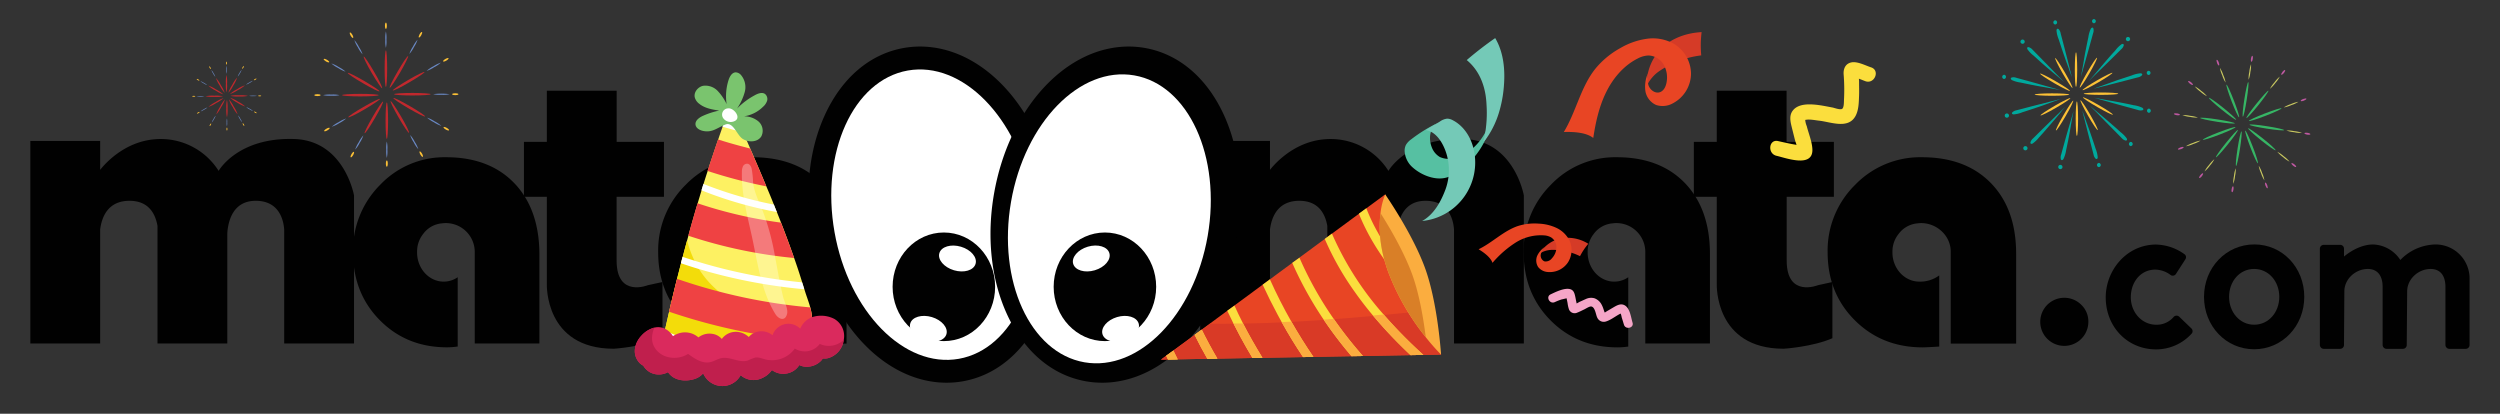 <svg xmlns="http://www.w3.org/2000/svg" viewBox="0 0 966.77 160"><rect x="0" y="0" width="966.77" height="160" fill="#333333" stroke="none"/><defs><style>.cls-1{fill:#010101;}.cls-2,.cls-6{fill:#fff;}.cls-3{fill:#fdf162;}.cls-4{fill:#f3dc0a;}.cls-5{fill:#ef4243;}.cls-6{opacity:0.3;}.cls-7{fill:#7ac46e;}.cls-8{fill:#da2a5d;}.cls-9{fill:#c01f4d;}.cls-10{fill:#fbde3d;}.cls-11{fill:#e84524;}.cls-12{fill:#d93a26;}.cls-13{fill:#fbad3f;}.cls-14{fill:#d97f27;}.cls-15{fill:#56c0a2;}.cls-16{fill:#74c9b7;}.cls-17{fill:#d53b27;}.cls-18{fill:#f5a5c7;}.cls-19{fill:#00a99d;}.cls-20{fill:#fcc136;}.cls-21{fill:#c1282d;}.cls-22{fill:#6a89c5;}.cls-23{fill:#36b665;}.cls-24{fill:#cac960;}.cls-25{fill:#be58a1;}</style></defs><title>WEB LOGO TAHUN BARU 20232024</title><g id="Layer_1" data-name="Layer 1"><path class="cls-1" d="M804.84,117.86a8.86,8.86,0,0,1,2.74,6.56,9.3,9.3,0,1,1-2.74-6.56Z"/><path class="cls-1" d="M841.45,105.94a1.46,1.46,0,0,1-2.17.32,10.11,10.11,0,0,0-5.79-2c-5.71,0-9.49,4.83-9.49,10.7s4.34,10.7,10,10.62a8.58,8.58,0,0,0,6.6-3.06,1.53,1.53,0,0,1,2.17,0l4.67,4.5a1.44,1.44,0,0,1,0,2.09,18.55,18.55,0,0,1-13.52,6c-11.1.08-19.62-8.61-19.62-20.11,0-10.46,8-20.27,19.22-20.43a19.41,19.41,0,0,1,11.18,3.7,1.41,1.41,0,0,1,.4,2Z"/><path class="cls-1" d="M871.77,94.52c10.86,0,19.31,8.93,19.31,20.27s-8.53,20.27-19.39,20.27-19.38-8.93-19.38-20.27S860.92,94.52,871.77,94.52Zm-.08,31.05c5.63,0,9.73-4.83,9.73-10.78S877.32,104,871.69,104,862,108.84,862,114.79,866.14,125.57,871.69,125.57Z"/><path class="cls-1" d="M906.44,133.37a1.49,1.49,0,0,1-1.53,1.53h-6.28a1.53,1.53,0,0,1-1.52-1.53V96.21a1.52,1.52,0,0,1,1.52-1.53h6.28a1.48,1.48,0,0,1,1.53,1.53v3c3.21-2.66,7.32-4.67,11.26-4.67a13.11,13.11,0,0,1,10.53,6,19.37,19.37,0,0,1,13.35-6A13.13,13.13,0,0,1,955,107.87v25.5a1.49,1.49,0,0,1-1.53,1.53h-6.28a1.53,1.53,0,0,1-1.52-1.53V110.93c0-4.34-2-6.92-5.72-6.92-4.74,0-9.08,3.86-9.08,8.69l-.16,20.67a1.49,1.49,0,0,1-1.53,1.53h-6.28a1.53,1.53,0,0,1-1.52-1.53V110.93c0-4.34-2-6.92-5.71-6.92-4.75,0-9.09,3.86-9.09,8.69Z"/><path class="cls-1" d="M198.85,70.8q-9.66-10-26.39-10A34.34,34.34,0,0,0,147,71.48a35.83,35.83,0,0,0-10.48,26.06q0,15.81,10.37,26.29t25.94,10.48A29.56,29.56,0,0,0,177,134V107.21a9.59,9.59,0,0,1-5.41,1.7c-5.69,0-10.3-5.06-10.3-11.29,0-.07,0-.13,0-.2s0-.13,0-.2a10.87,10.87,0,0,1,2.24-6.61l.22-.3.09-.11a10,10,0,0,1,7-3.82,11.18,11.18,0,0,1,12.75,10.84v35.6h25V98.18Q208.5,80.82,198.85,70.8Z"/><path class="cls-1" d="M317.65,70.8q-9.76-10-26.71-10a35,35,0,0,0-25.81,10.7,35.63,35.63,0,0,0-10.61,26.06q0,15.81,10.5,26.29t26.27,10.48c1.29,0,6.39-.31,6.39-.31V106.5a12.38,12.38,0,0,1-7.67,2.41c-5.76,0-10.43-5.06-10.43-11.29,0-.07,0-.13,0-.2s0-.13,0-.2a10.77,10.77,0,0,1,2.27-6.61l.22-.3.09-.11a10.15,10.15,0,0,1,7-3.82,11.66,11.66,0,0,1,1.46-.11c6.12,0,11.45,4.91,11.45,11v35.6h25.3V98.18Q327.42,80.82,317.65,70.8Z"/><path class="cls-1" d="M256.76,76.11V54.87H238.47V35.1h-27V54.87h-8.86V76.11h8.86v33.81s-.92,24.94,25.87,24.94c0,0,11-.67,18.84-4.06V109.06l-5.66,1.23s-12.07,4.93-12.07-9.48V76.11Z"/><path class="cls-1" d="M113.86,53.76c-22-.74-29.31,12.32-29.31,12.32A26.44,26.44,0,0,0,62.13,53.76c-12.69,0-20.85,8.73-23.4,11.91V54.5h-27v78.33h27V88.72c.65-5,3.14-11.07,11.33-11.07,7.45,0,10,5,10.84,9.67v45.51h27V90.13c.34-4.71,2.21-12.48,11-12.48s10.71,7,11,11.12v44.06h27V75.56S133.18,54.41,113.86,53.76Z"/><path class="cls-1" d="M651.57,70.8q-9.66-10-26.39-10a34.34,34.34,0,0,0-25.49,10.7,35.83,35.83,0,0,0-10.48,26.06q0,15.81,10.37,26.29t25.94,10.48a29.42,29.42,0,0,0,4.14-.31V107.21a9.53,9.53,0,0,1-5.4,1.7c-5.69,0-10.3-5.06-10.3-11.29,0-.07,0-.13,0-.2s0-.13,0-.2a10.87,10.87,0,0,1,2.24-6.61l.22-.3.09-.11a10,10,0,0,1,7-3.82,11.17,11.17,0,0,1,12.74,10.84v35.6h25V98.18Q661.22,80.82,651.57,70.8Z"/><path class="cls-1" d="M769.89,70.8q-9.76-10-26.71-10a35,35,0,0,0-25.81,10.7,35.63,35.63,0,0,0-10.61,26.06q0,15.81,10.51,26.29t26.26,10.48c1.3,0,6.39-.31,6.39-.31V106.5a12.38,12.38,0,0,1-7.67,2.41c-5.76,0-10.43-5.06-10.43-11.29,0-.07,0-.13,0-.2s0-.13,0-.2a10.83,10.83,0,0,1,2.27-6.61l.23-.3.09-.11a10.13,10.13,0,0,1,7.05-3.82,11.5,11.5,0,0,1,1.45-.11c6.12,0,11.45,4.91,11.45,11v35.6h25.3V98.18Q779.66,80.82,769.89,70.8Z"/><path class="cls-1" d="M709.18,76.11V54.87H690.89V35.1h-27V54.87h-8.87V76.11h8.87v33.81s-.92,24.94,25.87,24.94c0,0,11-.67,18.84-4.06V109.06L703,110.29s-12.07,4.93-12.07-9.48V76.11Z"/><path class="cls-1" d="M566.24,53.76c-22-.74-29.32,12.32-29.32,12.32a26.42,26.42,0,0,0-22.41-12.32c-12.69,0-20.85,8.73-23.4,11.91V54.5h-27v78.33h27V88.72c.65-5,3.14-11.07,11.33-11.07,7.44,0,10,5,10.84,9.67v45.51h27V90.13c.33-4.71,2.21-12.48,11-12.48s10.71,7,11,11.12v44.06h27V75.56S585.56,54.41,566.24,53.76Z"/><path class="cls-1" d="M366.08,148c-24.34,0-46.24-23.84-52.06-56.68-2.95-16.63-1.23-33.18,4.85-46.6,6.59-14.54,17.47-23.84,30.63-26.17a36.71,36.71,0,0,1,6.27-.55c24.35,0,46.24,23.84,52.07,56.68,3,16.63,1.22,33.18-4.86,46.6-6.59,14.54-17.47,23.84-30.63,26.17a36.53,36.53,0,0,1-6.27.55Z"/><ellipse class="cls-2" cx="360.93" cy="83" rx="38.8" ry="56.61" transform="translate(-8.95 64.27) rotate(-10.05)"/><ellipse class="cls-1" cx="365" cy="110.91" rx="19.82" ry="21"/><path class="cls-2" d="M352,125.1c-.75,2.51,1.78,5.48,5.64,6.63s7.61,0,8.35-2.49-1.78-5.48-5.64-6.63S352.69,122.58,352,125.1Z"/><ellipse class="cls-2" cx="370.26" cy="99.96" rx="4.75" ry="7.3" transform="translate(169.2 426.55) rotate(-73.49)"/><path class="cls-1" d="M426.2,148c24.34,0,46.24-23.84,52.06-56.68,2.95-16.63,1.22-33.18-4.85-46.6-6.59-14.54-17.47-23.84-30.63-26.17A36.74,36.74,0,0,0,436.5,18c-24.34,0-46.24,23.84-52.06,56.68-2.95,16.63-1.22,33.18,4.86,46.6,6.58,14.54,17.46,23.84,30.63,26.17a36.53,36.53,0,0,0,6.27.55Z"/><ellipse class="cls-2" cx="431.35" cy="83" rx="56.61" ry="38.8" transform="matrix(0.17, -0.98, 0.98, 0.17, 274.33, 493.24)"/><ellipse class="cls-1" cx="427.28" cy="110.91" rx="19.82" ry="21"/><path class="cls-2" d="M440.33,125.1c.75,2.51-1.78,5.48-5.65,6.63s-7.6,0-8.34-2.49,1.78-5.48,5.64-6.63S439.58,122.58,440.33,125.1Z"/><path class="cls-2" d="M429,97.89c.75,2.51-1.78,5.48-5.65,6.63s-7.6,0-8.34-2.49,1.78-5.48,5.64-6.63S428.27,95.37,429,97.89Z"/></g><g id="Layer_8" data-name="Layer 8"><path class="cls-3" d="M308.56,131.47c-4.45,2.37-10.61,3.18-14.47,3.74a142.33,142.33,0,0,1-15.15,1.37q-3.53.13-7.05.09c-2.52,0-5.05-.14-7.57-.32-3.05-.21-7.18-.81-7.65-4.52a6.85,6.85,0,0,1,0-1.36,15.82,15.82,0,0,1,.42-2.63,1.83,1.83,0,0,0,.06-.25c.53-2.35,1.07-4.71,1.61-7.06q1.48-6.37,3.07-12.71.75-3,1.53-6c.21-.83.43-1.65.65-2.47.55-2.14,1.13-4.29,1.71-6.42l.48-1.75q1.72-6.29,3.59-12.54c.49-1.67,1-3.33,1.5-5,.25-.82.51-1.64.76-2.47q.78-2.52,1.59-5,2-6.1,4.07-12.17.84-2.49,1.74-5c.21-.64.44-1.29.68-1.92a4.37,4.37,0,0,1,.19-.48c1.31-2.94,3.91-2.66,5.27.44.16.39.34.78.5,1.17.44,1,.88,2,1.31,3q1.38,3.13,2.73,6.27c2.12,4.85,4.2,9.71,6.24,14.62,1,2.35,2,4.73,2.93,7.11.39,1,.77,1.89,1.15,2.85.54,1.35,1.08,2.71,1.6,4.07q2.65,6.8,5.07,13.68c.28.79.56,1.59.83,2.39.81,2.33,1.55,4.68,2.27,7,.29.89.56,1.78.84,2.66.09.31.19.62.29.93.56,1.79,1.25,3.58,1.79,5.4.07.23.13.46.2.69a19.9,19.9,0,0,1,.74,4.35,8.44,8.44,0,0,1-.14,2C313.34,128,311.26,130,308.56,131.47Z"/><path class="cls-4" d="M308.56,131.47c-4.45,2.37-10.61,3.18-14.47,3.74a142.33,142.33,0,0,1-15.15,1.37q-3.53.13-7.05.09c-2.52,0-5.05-.14-7.57-.32-3.05-.21-7.18-.81-7.65-4.52a6.85,6.85,0,0,1,0-1.36,15.82,15.82,0,0,1,.42-2.63,1.83,1.83,0,0,0,.06-.25c.53-2.35,1.07-4.71,1.61-7.06q1.48-6.37,3.07-12.71.75-3,1.53-6c.21-.83.43-1.65.65-2.47.55-2.14,1.13-4.29,1.71-6.42A39.18,39.18,0,0,0,271,105.1c6.22,9.24,16.65,15,27.44,17.7a89,89,0,0,0,15.42,2.39C313.34,128,311.26,130,308.56,131.47Z"/><path class="cls-5" d="M296.33,72.06a189.36,189.36,0,0,1-22.16-5.77l-.57-.19q2-6.1,4.07-12.17l1.95.61c3.47,1.07,6.95,2,10.47,2.9C292.21,62.29,294.29,67.15,296.33,72.06Z"/><path class="cls-5" d="M307.08,99.77a185.53,185.53,0,0,1-40.92-8.62q1.72-6.29,3.59-12.54A172.61,172.61,0,0,0,302,86.09Q304.66,92.89,307.08,99.77Z"/><path class="cls-5" d="M308.56,131.47a228.55,228.55,0,0,1-49.84-10.94q1.48-6.37,3.07-12.71a215,215,0,0,0,51.51,11.05,19.9,19.9,0,0,1,.74,4.35C314.2,127.16,311.84,129.73,308.56,131.47Z"/><path class="cls-2" d="M311,111.85a208.61,208.61,0,0,1-37.1-6.77q-5.35-1.48-10.6-3.29c.21-.83.43-1.65.65-2.47a208.5,208.5,0,0,0,34.34,8.37c3.94.62,7.9,1.11,11.87,1.5C310.47,110.08,310.74,111,311,111.85Z"/><path class="cls-2" d="M300.41,82a152.74,152.74,0,0,1-29.16-8.41c.25-.82.51-1.64.76-2.47a154.55,154.55,0,0,0,27.25,8C299.65,80.12,300,81.06,300.41,82Z"/><path class="cls-2" d="M287.36,51.17c-2.67-.66-5.32-1.38-7.95-2.19.21-.64.44-1.29.68-1.92a4.37,4.37,0,0,1,.19-.48c1.91.57,3.84,1.11,5.77,1.61C286.49,49.18,286.93,50.18,287.36,51.17Z"/><path class="cls-2" d="M278.94,136.58q-3.53.13-7.05.09c-5.12-2-10.21-4.06-15.26-6.2a15.82,15.82,0,0,1,.42-2.63C264.29,130.91,271.57,133.85,278.94,136.58Z"/><path class="cls-6" d="M294.92,81.47c-1.44-3.58-3.28-7.09-3.7-10.93a34.44,34.44,0,0,0-.57-5.39c-.23-.8-.69-1.66-1.5-1.83a1.81,1.81,0,0,0-1.84,1,4.92,4.92,0,0,0-.41,2.19c-.21,8.52,2.1,16.86,3.92,25.18,2.17,10,3.56,20.89,9,29.72,1.23,2,3.8,3.08,4.56-.08.44-1.82-1.07-4.65-1.51-6.41-1.3-5.25-2.18-10.6-3.2-15.92A94.15,94.15,0,0,0,294.92,81.47Z"/><path class="cls-7" d="M271.67,50.58c-1.22-.3-2.5-1.06-2.7-2.3-.26-1.63,1.43-2.86,2.94-3.52a30.09,30.09,0,0,1,6.23-2c-2.75-.39-5.63-.9-7.78-2.66a4.56,4.56,0,0,1-1.68-2.42c-.48-2,1.22-4.09,3.24-4.5a6.57,6.57,0,0,1,5.63,2A19.4,19.4,0,0,1,281,40.28a20.47,20.47,0,0,1,.76-9.39c.45-1.36,1.33-2.89,2.76-2.91a2.85,2.85,0,0,1,2,1A7.26,7.26,0,0,1,288,35.59,21.19,21.19,0,0,1,285,42a28.33,28.33,0,0,1,7.1-5.29c1.17-.62,2.67-1.13,3.75-.36a2.53,2.53,0,0,1,.8,2.63A5.39,5.39,0,0,1,295,41.36,13.14,13.14,0,0,1,287.6,45a8.48,8.48,0,0,1,5.75,2,4.79,4.79,0,0,1,1.09,5.68c-1.39,2.36-5,2.5-7.27,1s-3.62-6.65-6.61-5.54C277.39,49.37,275.42,51.49,271.67,50.58Z"/><path class="cls-2" d="M279.8,45.86a3.54,3.54,0,0,0,4.43.89,1.91,1.91,0,0,0,.84-.87,2,2,0,0,0-.08-1.49c-.46-1.24-2.07-2.7-3.51-2.48A2.41,2.41,0,0,0,279.8,45.86Z"/><path class="cls-8" d="M320.18,138.51a5.54,5.54,0,0,1-2,.11,6.52,6.52,0,0,1-.58.8,7.76,7.76,0,0,1-6.82,2.31,7,7,0,0,1-1.69-.56,7,7,0,0,1-3.26,2.78,7.38,7.38,0,0,1-7.33-.86,8.75,8.75,0,0,1-3.56,3,7.57,7.57,0,0,1-8-.58c-.18-.15-.33-.31-.49-.46a8.06,8.06,0,0,1-14.52-.69,7.24,7.24,0,0,1-3.16,2.14c-2.93,1-6.75.91-9.19-1.18a7.59,7.59,0,0,1-1.26-1.41,7.29,7.29,0,0,1-6.74.17,7.05,7.05,0,0,1-2.81-2.66,5.87,5.87,0,0,1-2.27-2.12c-2-3.11-.84-7,1.56-9.5a10.29,10.29,0,0,1,5-3.11,6.08,6.08,0,0,1,4.12.45,7.72,7.72,0,0,1,3.06,2.86,9,9,0,0,1,2.34-1.12,7.88,7.88,0,0,1,7.39,1.5l.11.1.08-.06a6.94,6.94,0,0,1,5.22-1.33,6,6,0,0,1,3.77,2l.2-.3a6.7,6.7,0,0,1,5.42-2.47,7.31,7.31,0,0,1,4.78,2,6.19,6.19,0,0,1,3-1.93,6.69,6.69,0,0,1,6.15,1.22l.05,0a6.59,6.59,0,0,1,4.95-4.3,6.41,6.41,0,0,1,5.74,1.8,8.23,8.23,0,0,1,4.38-4.38,11.12,11.12,0,0,1,8.79.58,7.63,7.63,0,0,1,3.7,8A8.43,8.43,0,0,1,320.18,138.51Z"/><path class="cls-9" d="M320.18,138.51a5.54,5.54,0,0,1-2,.11,6.52,6.52,0,0,1-.58.8,7.76,7.76,0,0,1-6.82,2.31,7,7,0,0,1-1.69-.56,7,7,0,0,1-3.26,2.78,7.38,7.38,0,0,1-7.33-.86,8.75,8.75,0,0,1-3.56,3,7.57,7.57,0,0,1-8-.58c-.18-.15-.33-.31-.49-.46a8.06,8.06,0,0,1-14.52-.69,7.24,7.24,0,0,1-3.16,2.14c-2.93,1-6.75.91-9.19-1.18a7.59,7.59,0,0,1-1.26-1.41,7.29,7.29,0,0,1-6.74.17,7.05,7.05,0,0,1-2.81-2.66,5.87,5.87,0,0,1-2.27-2.12c-2-3.11-.84-7,1.56-9.5a10.29,10.29,0,0,1,5-3.11c-1.24,2.92-1.44,6.12.88,8.79,2.93,3.36,8.44,3.79,12.15,1.36,2.52,1.88,5.49,3.87,8.57,3.21,1.5-.33,2.82-1.27,4.34-1.56,3.39-.67,6.93,2,10.22.91a21,21,0,0,1,2.8-1.12c1.32-.23,2.63.37,3.95.71a10.87,10.87,0,0,0,11.4-4.2,7.27,7.27,0,0,0,9.65-1.8,8.25,8.25,0,0,0,9.25-1.59A8.43,8.43,0,0,1,320.18,138.51Z"/><path class="cls-10" d="M687,60.25c3.57.83,13.8,4.66,13.87-2.15,0-3-1.47-6.44-2.18-9.31a7.91,7.91,0,0,1-.6-2.45v0a.67.67,0,0,0,.24,0c1.45-.3,3.56.15,5,.31,4.59.48,11.43,3.47,14.25-1.86,1.24-2.35,1.24-5.32,1.34-7.92.06-1.63,0-3.26,0-4.89,0-.52,0-1-.08-1.55.91.32,1.8.71,2.6,1,3.52,1.14,5.67-4.23,2.13-5.38-2.14-.7-5.3-2.4-7.62-1.92s-3.15,2.47-3,4.63a74.69,74.69,0,0,1,.15,9.58c-.06.88.05,3.31-.76,3.77s-3-.41-3.72-.54c-4.07-.72-11.72-2.69-15,.8-1.88,2-1.31,4.47-.72,6.86.39,1.55.77,3.1,1.16,4.65.15.63.44,1.39.68,2.15-.71-.14-1.43-.24-2.14-.39-1.64-.33-3.28-.69-4.92-1.07C684,53.65,683.36,59.41,687,60.25Z"/><polygon class="cls-11" points="557.26 137.12 550.43 137.24 545.48 137.33 527.05 137.66 522.64 137.74 507.89 138.01 503.85 138.09 488.2 138.37 484.35 138.44 470.77 138.69 466.9 138.76 455.43 138.96 451.69 139.03 448.93 139.08 450.98 137.57 453.75 135.52 461.96 129.48 464.72 127.45 467.94 125.08 474.6 120.17 477.37 118.13 488.28 110.09 491.08 108.03 499.72 101.66 502.51 99.61 512.29 92.4 515.08 90.34 525.5 82.67 528.37 80.55 535.68 75.16 547.93 110.33 550.61 118.02 551.31 120.03 557.26 137.12"/><path class="cls-12" d="M557.27,137.12l-6.84.12-4.95.09-18.43.34-4.41.07L507.9,138l-4,.08-15.64.28-3.86.07-13.58.25-3.87.07-11.47.2-3.74.07-2.76.05,2.05-1.51,2.78-2,8.2-6,2.76-2,3.22-2.37c27.81.31,55.59-2.16,83.37-5Z"/><path class="cls-10" d="M550.61,118c-10.53-10.31-19.76-22-25.11-35.36l2.87-2.11c.84,2.16,1.78,4.29,2.82,6.36a100.36,100.36,0,0,0,16.74,23.42Z"/><path class="cls-10" d="M550.43,137.24l-4.95.09A175.07,175.07,0,0,1,530.93,122c-2.43-2.9-4.76-5.89-6.95-9A111.58,111.58,0,0,1,512.29,92.4l2.79-2.06.18.43a119.09,119.09,0,0,0,19.82,30.88A182.17,182.17,0,0,0,550.43,137.24Z"/><path class="cls-10" d="M527.05,137.67l-4.41.07a157.29,157.29,0,0,1-10.77-14.14q-2.24-3.3-4.29-6.74a140,140,0,0,1-7.86-15.2l2.79-2a138.44,138.44,0,0,0,13.28,23.7A159.12,159.12,0,0,0,527.05,137.67Z"/><path class="cls-10" d="M507.9,138l-4,.08q-4.41-6.6-8.27-13.53c-.51-.92-1-1.84-1.51-2.76Q491,116,488.28,110.09l2.8-2.06q3.76,8.37,8.3,16.35Q503.35,131.37,507.9,138Z"/><path class="cls-10" d="M488.21,138.37l-3.86.07q-2.43-4-4.67-8.18-1.4-2.56-2.71-5.18-1.23-2.43-2.37-4.91l2.77-2c1.05,2.32,2.15,4.62,3.32,6.9C483,129.57,485.53,134,488.21,138.37Z"/><path class="cls-10" d="M470.77,138.69l-3.87.07q-2.62-4.56-4.94-9.28l2.76-2Q467.53,133.18,470.77,138.69Z"/><path class="cls-10" d="M455.43,139l-3.74.07c-.24-.49-.48-1-.71-1.46l2.78-2C454.3,136.68,454.86,137.83,455.43,139Z"/><path class="cls-13" d="M453.76,135.52c.54,1.16,1.1,2.31,1.67,3.44l-3.74.07c-.24-.49-.48-1-.71-1.46Z"/><path class="cls-13" d="M470.77,138.69l-3.87.07q-2.62-4.56-4.94-9.28l2.76-2Q467.53,133.18,470.77,138.69Z"/><path class="cls-13" d="M488.21,138.37l-3.86.07q-2.43-4-4.67-8.18-1.4-2.56-2.71-5.18l3.72,0C483,129.57,485.53,134,488.21,138.37Z"/><path class="cls-13" d="M499.38,124.38q4,7,8.52,13.63l-4,.08q-4.41-6.6-8.27-13.53Z"/><path class="cls-13" d="M515.79,123.31a159.12,159.12,0,0,0,11.26,14.36l-4.41.07a157.29,157.29,0,0,1-10.77-14.14Z"/><path class="cls-13" d="M550.43,137.24l-4.95.09A175.07,175.07,0,0,1,530.93,122l4.15-.39A182.17,182.17,0,0,0,550.43,137.24Z"/><path class="cls-13" d="M557.27,137.12a79.91,79.91,0,0,1-5.91-6.71,93.25,93.25,0,0,1-14.44-25c-3.63-9.82-3.75-17.75-3.06-23a26.29,26.29,0,0,1,1.82-7.22s10.7,15.31,15.53,28.85S557.27,137.12,557.27,137.12Z"/><path class="cls-14" d="M551.36,130.41a93.25,93.25,0,0,1-14.44-25c-3.63-9.82-3.75-17.75-3.06-23,3.54,5.59,9.2,15.19,12.35,24C548.92,114,550.5,123.53,551.36,130.41Z"/><path class="cls-15" d="M577,44.54c-.8,3-1,5.92-2.31,8.84a30.61,30.61,0,0,1-5.29,8.18c-2.71,3-6.07,6-10,7.09-4.37,1.24-9.67-.88-13-3.81a9,9,0,0,1-3.22-6.57,5,5,0,0,1,.5-2.22,7.09,7.09,0,0,1,2.11-2.22A57.55,57.55,0,0,1,556,47.54c-3.11,1.67-3.65,6.11-2.33,9.39a7.34,7.34,0,0,0,3.14,3.79,8.36,8.36,0,0,0,6.32.2C570.46,58.71,575,52,577,44.54Z"/><path class="cls-16" d="M549.94,85.46a22.7,22.7,0,0,0,20-27.48c-1-4.71-3.79-9.22-8.07-11.45a4.72,4.72,0,0,0-2.21-.65A5.89,5.89,0,0,0,556.82,47l-5.51,3.3c3.75.54,6.22,4.26,7.58,7.8a21.76,21.76,0,0,1,.1,15.13C557.21,78,554.47,83,549.94,85.46Z"/><path class="cls-16" d="M581.55,33.51c.55-6.44-.06-13.27-3.35-18.78a135,135,0,0,0-11,8.5c5.14,4.25,7.37,10.53,7.65,17.23a47.62,47.62,0,0,1-.7,12,21.49,21.49,0,0,1-.61,2.26c.82-.21,1.69-1.87,2-2.27a35,35,0,0,0,4-8.53A47.72,47.72,0,0,0,581.55,33.51Z"/><path class="cls-17" d="M636.8,33.31a19.7,19.7,0,0,1,6-14.89c4-3.85,9.71-5.72,15.23-6a40,40,0,0,0-.14,9A36.5,36.5,0,0,0,642,27.28,14,14,0,0,0,636.8,33.31Z"/><path class="cls-11" d="M604.74,51.05c4.76-7.83,6.5-17.38,12.24-24.52a33.1,33.1,0,0,1,9.55-7.9A28,28,0,0,1,636.82,15a16.59,16.59,0,0,1,10.59,2,13.68,13.68,0,0,1,6.52,11.63,13.12,13.12,0,0,1-7,11.31,8.06,8.06,0,0,1-6.51.65,7.2,7.2,0,0,1-4.13-5.33,12.91,12.91,0,0,1,.94-6.86,9.45,9.45,0,0,0,.34,4.82c.68,1.64,2.46,2.95,4.16,2.48s2.5-2.31,2.77-4a10,10,0,0,0-1.22-6.83,7.06,7.06,0,0,0-5.85-3.41,9.63,9.63,0,0,0-4.14,1.18c-5.45,2.74-9.58,7.68-12.25,13.16s-4,11.53-4.92,17.56C613.39,51.15,608.27,50.93,604.74,51.05Z"/><path class="cls-17" d="M595.37,98.07a12.75,12.75,0,0,1,8.5-5.94,15.05,15.05,0,0,1,10.33,2.14A26.25,26.25,0,0,0,611,99.06a23.58,23.58,0,0,0-10.69-2.43A9.07,9.07,0,0,0,595.37,98.07Z"/><path class="cls-11" d="M571.79,96.39c5.33-2.56,9.63-7.12,15.24-9a21.36,21.36,0,0,1,8-.91,17.93,17.93,0,0,1,6.85,1.64,10.72,10.72,0,0,1,5,4.81,8.83,8.83,0,0,1-.57,8.59,8.48,8.48,0,0,1-7.75,3.67,5.18,5.18,0,0,1-3.75-1.94,4.67,4.67,0,0,1-.36-4.33,8.3,8.3,0,0,1,2.92-3.39,6.16,6.16,0,0,0-1.51,2.73,2.46,2.46,0,0,0,1.38,2.81,3,3,0,0,0,2.91-1.2,6.39,6.39,0,0,0,1.74-4.12,4.57,4.57,0,0,0-2-3.91,6.22,6.22,0,0,0-2.65-.81A18.22,18.22,0,0,0,586,93.88a40.12,40.12,0,0,0-8.84,7.77C576.43,99.49,573.74,97.57,571.79,96.39Z"/><path class="cls-18" d="M631.31,124.74c-.64-2.11-1-6-3.48-6.88-1.31-.45-2.54.23-3.65.85L622,120a13.27,13.27,0,0,0-1.41.89,3,3,0,0,0-.18-.36c-.12-.36-.23-.72-.36-1.09a10,10,0,0,0-.83-1.89,5.11,5.11,0,0,0-2.67-2.22,4.77,4.77,0,0,0-3.34.33c-.75.32-1.49.69-2.23,1-.31.14-.8.46-1.28.7l-.19-.91c-.13-.64-.24-1.27-.38-1.9-.27-1.2-.6-2.34-1.9-2.72-2.21-.64-5.64,1.08-7.6,2s-.37,3.91,1.62,3a22.91,22.91,0,0,1,2.68-1.05c.09,0,1.14-.25,1.88-.43l.07.33c.11.53.22,1.06.32,1.59a11.56,11.56,0,0,0,.57,2.46,2.35,2.35,0,0,0,3.2,1.15c.89-.33,1.76-.8,2.62-1.2.65-.3,2-1.22,2.72-1.16,1.53.14,1.8,3.21,2.35,4.28a2.75,2.75,0,0,0,3.41,1.51c1.75-.55,3.4-1.83,5-2.72.34-.18.54-.38.7-.23a7.07,7.07,0,0,1,.34,1.31l.89,2.91C628.64,127.63,632,126.84,631.31,124.74Z"/><path class="cls-19" d="M807.84,31.29l2-2c1.76-1.71,3.53-3.42,5.28-5.14l1.54-1.51,3.62-3.58a3.08,3.08,0,0,0,1-1.56c0-.51-.37-.67-.9-.36A11.1,11.1,0,0,0,818,19.52c-.92,1-1.83,2-2.73,3.05-1.23,1.4-2.44,2.82-3.63,4.24l-1.9,2.26C809.11,29.81,808.46,30.54,807.84,31.29Z"/><path class="cls-19" d="M815.26,32.28l-2.78,1c-.92.33-1.84.64-2.75,1l2.74-.69c2.38-.6,4.77-1.2,7.15-1.82l2.09-.54c1.64-.42,3.28-.86,4.92-1.29a3,3,0,0,0,1.68-.83c.29-.42,0-.76-.6-.76a11.23,11.23,0,0,0-3.3.81l-3.89,1.28C818.76,31,817,31.65,815.26,32.28Z"/><path class="cls-19" d="M828.41,41.64a11.27,11.27,0,0,0-3.26-.94c-1.33-.29-2.67-.57-4-.83q-2.73-.55-5.49-1l-2.9-.52c-1-.17-1.91-.37-2.87-.53l2.71.77c2.37.67,4.73,1.35,7.1,2l2.08.57,4.91,1.35a3.12,3.12,0,0,0,1.87.11C829,42.39,828.94,42,828.41,41.64Z"/><path class="cls-19" d="M820,51.07c-1-.92-2-1.83-3.06-2.73q-2.1-1.85-4.24-3.63l-2.26-1.9c-.74-.63-1.46-1.28-2.21-1.89.65.67,1.31,1.34,2,2,1.71,1.76,3.42,3.53,5.15,5.28.5.52,1,1,1.51,1.54l3.58,3.63a3.06,3.06,0,0,0,1.55,1c.52,0,.67-.37.37-.9A11.58,11.58,0,0,0,820,51.07Z"/><path class="cls-19" d="M811.2,60.78a11.25,11.25,0,0,0-.82-3.3c-.41-1.3-.84-2.59-1.28-3.88-.6-1.77-1.21-3.53-1.85-5.27-.34-.93-.68-1.85-1-2.78s-.63-1.84-1-2.75l.69,2.74c.6,2.38,1.2,4.77,1.81,7.15l.54,2.09,1.29,4.92a3.15,3.15,0,0,0,.83,1.68C810.85,61.67,811.2,61.39,811.2,60.78Z"/><path class="cls-19" d="M799,52.76c-.19.7-.39,1.39-.58,2.08-.45,1.64-.89,3.28-1.34,4.91a3,3,0,0,0-.12,1.87c.22.46.66.39,1-.14a11.61,11.61,0,0,0,1-3.26c.28-1.33.56-2.67.83-4,.36-1.82.71-3.65,1-5.48.17-1,.34-1.94.52-2.91s.37-1.91.52-2.87c-.25.91-.51,1.81-.77,2.72Q800,49.21,799,52.76Z"/><path class="cls-19" d="M798.62,41.32l-2,2q-2.65,2.56-5.29,5.15l-1.54,1.51-3.62,3.58a3.1,3.1,0,0,0-1,1.55c0,.52.37.67.9.37a11.58,11.58,0,0,0,2.45-2.35c.91-1,1.82-2,2.72-3.06q1.84-2.1,3.64-4.23l1.9-2.27C797.36,42.79,798,42.07,798.62,41.32Z"/><path class="cls-19" d="M791.21,40.32l2.77-1c.92-.32,1.84-.63,2.75-1L794,39l-7.15,1.81-2.09.54-4.93,1.29a3.11,3.11,0,0,0-1.67.83c-.3.42,0,.77.6.77a11.27,11.27,0,0,0,3.29-.82c1.3-.41,2.6-.84,3.89-1.28C787.7,41.57,789.46,41,791.21,40.32Z"/><path class="cls-19" d="M781.31,31.91c1.34.29,2.67.56,4,.83,1.83.36,3.66.71,5.49,1l2.91.52c1,.17,1.91.37,2.86.53l-2.71-.77q-3.54-1-7.1-2l-2.08-.58-4.91-1.34a3,3,0,0,0-1.86-.12c-.47.22-.4.66.13,1A11.38,11.38,0,0,0,781.31,31.91Z"/><path class="cls-19" d="M786.45,21.54l3,2.72c1.4,1.23,2.82,2.44,4.24,3.64L796,29.8c.74.63,1.47,1.27,2.22,1.89l-2-2q-2.57-2.66-5.14-5.29c-.51-.51-1-1-1.51-1.54L786,19.22a3.12,3.12,0,0,0-1.56-1c-.51-.05-.67.37-.36.9A11.1,11.1,0,0,0,786.45,21.54Z"/><path class="cls-19" d="M795.27,11.83a11.17,11.17,0,0,0,.81,3.29c.42,1.3.85,2.6,1.28,3.89.6,1.77,1.22,3.52,1.85,5.27.34.92.68,1.85,1,2.78s.64,1.83,1,2.74l-.69-2.73c-.6-2.39-1.2-4.77-1.82-7.15-.18-.7-.35-1.4-.54-2.09l-1.29-4.93a3,3,0,0,0-.83-1.67C795.61,10.93,795.27,11.22,795.27,11.83Z"/><path class="cls-19" d="M807.49,19.84c.2-.69.39-1.38.58-2.08l1.35-4.91a3.09,3.09,0,0,0,.11-1.86c-.21-.47-.65-.39-1,.13a11.34,11.34,0,0,0-.94,3.27c-.29,1.33-.57,2.67-.83,4-.37,1.83-.71,3.66-1,5.49-.17,1-.33,1.94-.51,2.91s-.37,1.91-.53,2.87l.77-2.72Q806.49,23.4,807.49,19.84Z"/><path class="cls-19" d="M794.77,9.48a.82.82,0,0,0,0-1.63A.82.82,0,0,0,794.77,9.48Z"/><path class="cls-19" d="M782.15,16.93a.82.82,0,0,0,0-1.64A.82.82,0,0,0,782.15,16.93Z"/><path class="cls-19" d="M775,28.91a.82.82,0,0,0,0,1.63A.82.82,0,0,0,775,28.91Z"/><path class="cls-19" d="M776.07,43.88a.82.82,0,0,0,0,1.64A.82.82,0,0,0,776.07,43.88Z"/><path class="cls-19" d="M783.24,56.5a.82.82,0,0,0,0,1.64A.82.82,0,0,0,783.24,56.5Z"/><path class="cls-19" d="M796.76,63.76a.82.82,0,0,0,0,1.64A.82.82,0,0,0,796.76,63.76Z"/><path class="cls-19" d="M811.65,63a.82.82,0,0,0,0,1.63A.82.82,0,0,0,811.65,63Z"/><path class="cls-19" d="M824,54.87a.82.82,0,0,0,0,1.63A.82.82,0,0,0,824,54.87Z"/><path class="cls-19" d="M831,42a.82.82,0,0,0,0,1.63A.82.82,0,0,0,831,42Z"/><path class="cls-19" d="M830.89,29a.82.82,0,0,0,0-1.63A.82.82,0,0,0,830.89,29Z"/><path class="cls-19" d="M822.91,15.93a.82.82,0,0,0,0-1.64A.82.82,0,0,0,822.91,15.93Z"/><path class="cls-19" d="M809.74,9a.82.82,0,0,0,0-1.63A.82.82,0,0,0,809.74,9Z"/><path class="cls-20" d="M808,28.33c-1.85,3.19-3.52,5.68-3.74,5.55s1.1-2.82,2.94-6,3.52-5.69,3.74-5.56S809.82,25.13,808,28.33Z"/><path class="cls-20" d="M811.34,31.91c-3.19,1.84-5.88,3.16-6,2.94s2.36-1.9,5.55-3.74,5.89-3.16,6-2.94S814.54,30.06,811.34,31.91Z"/><path class="cls-20" d="M812.47,36.69c-3.69,0-6.68-.21-6.68-.46s3-.46,6.68-.46,6.68.2,6.68.46S816.16,36.69,812.47,36.69Z"/><ellipse class="cls-20" cx="811.28" cy="40.99" rx="0.46" ry="6.68" transform="translate(370.14 723.09) rotate(-60)"/><path class="cls-20" d="M807.47,44.76c-1.84-3.2-3.16-5.89-2.94-6s1.9,2.36,3.74,5.56,3.16,5.89,2.94,6S809.32,48,807.47,44.76Z"/><path class="cls-20" d="M802.69,45.88c0-3.68.21-6.67.46-6.67s.46,3,.46,6.67-.2,6.68-.46,6.68S802.69,49.57,802.69,45.88Z"/><path class="cls-20" d="M798,44.47c1.84-3.2,3.51-5.68,3.73-5.56s-1.09,2.82-2.94,6-3.51,5.68-3.73,5.55S796.14,47.66,798,44.47Z"/><path class="cls-20" d="M794.62,40.89c3.19-1.85,5.89-3.16,6-2.94s-2.36,1.89-5.55,3.74-5.89,3.16-6,2.94S791.43,42.73,794.62,40.89Z"/><path class="cls-20" d="M793.49,36.1c3.69,0,6.68.21,6.68.47s-3,.46-6.68.46-6.67-.21-6.67-.46S789.81,36.1,793.49,36.1Z"/><path class="cls-20" d="M794.91,31.4c3.2,1.84,5.68,3.52,5.56,3.74s-2.82-1.1-6-2.94-5.68-3.52-5.55-3.74S791.72,29.56,794.91,31.4Z"/><path class="cls-20" d="M798.49,28c1.85,3.2,3.16,5.89,2.94,6s-1.89-2.36-3.74-5.56-3.16-5.88-2.94-6S796.65,24.84,798.49,28Z"/><path class="cls-20" d="M803.27,26.91c0,3.69-.2,6.68-.46,6.68s-.46-3-.46-6.68.21-6.68.46-6.68S803.27,23.22,803.27,26.91Z"/><path class="cls-21" d="M154.71,28.06c-2,3.38-3.73,6-4,5.88s1.16-3,3.11-6.37,3.73-6,4-5.89S156.66,24.67,154.71,28.06Z"/><path class="cls-22" d="M160.09,18.2a11.55,11.55,0,0,1-1.78,2.64,11.86,11.86,0,0,1,1.4-2.86,11.71,11.71,0,0,1,1.77-2.64A11.58,11.58,0,0,1,160.09,18.2Z"/><path class="cls-20" d="M162.9,13.62c-.33.59-.75,1-.93.88s0-.66.29-1.25.76-1,.93-.87S163.24,13,162.9,13.62Z"/><path class="cls-21" d="M158.27,31.85c-3.38,2-6.24,3.35-6.37,3.12s2.5-2,5.89-4,6.24-3.35,6.37-3.12S161.66,29.9,158.27,31.85Z"/><path class="cls-22" d="M167.86,26A11.28,11.28,0,0,1,165,27.4a12,12,0,0,1,2.63-1.78,11.58,11.58,0,0,1,2.86-1.39A11.71,11.71,0,0,1,167.86,26Z"/><path class="cls-20" d="M172.59,23.45c-.59.34-1.14.47-1.24.29s.29-.59.87-.93,1.14-.47,1.24-.29S173.17,23.11,172.59,23.45Z"/><path class="cls-21" d="M159.47,36.92c-3.91,0-7.08-.22-7.08-.49s3.17-.49,7.08-.49,7.07.22,7.07.49S163.38,36.92,159.47,36.92Z"/><path class="cls-22" d="M170.69,36.65a11.69,11.69,0,0,1-3.17-.22,23,23,0,0,1,6.35,0A11.73,11.73,0,0,1,170.69,36.65Z"/><ellipse class="cls-20" cx="176.06" cy="36.43" rx="1.22" ry="0.37"/><path class="cls-21" d="M158,41.91c-3.38-2-6-3.73-5.88-4s3,1.17,6.37,3.12,6,3.73,5.89,4S161.35,43.86,158,41.91Z"/><path class="cls-22" d="M167.82,47.29a11.55,11.55,0,0,1-2.64-1.78,11.86,11.86,0,0,1,2.86,1.4,11.71,11.71,0,0,1,2.64,1.77A11.58,11.58,0,0,1,167.82,47.29Z"/><path class="cls-20" d="M172.4,50.1c-.59-.34-1-.75-.87-.93s.65-.05,1.24.29,1,.76.87.93S173,50.44,172.4,50.1Z"/><path class="cls-21" d="M154.17,45.47c-1.95-3.38-3.35-6.24-3.12-6.37s2,2.5,4,5.88,3.35,6.24,3.11,6.38S156.13,48.86,154.17,45.47Z"/><path class="cls-22" d="M160,55.06a11.86,11.86,0,0,1-1.4-2.86,11.84,11.84,0,0,1,1.78,2.64,11.58,11.58,0,0,1,1.39,2.86A11.71,11.71,0,0,1,160,55.06Z"/><path class="cls-20" d="M162.57,59.79c-.33-.59-.46-1.14-.29-1.24s.6.28.93.87.47,1.14.29,1.24S162.91,60.37,162.57,59.79Z"/><path class="cls-21" d="M149.1,46.67c0-3.91.22-7.08.49-7.08s.49,3.17.49,7.08-.22,7.07-.49,7.07S149.1,50.57,149.1,46.67Z"/><path class="cls-22" d="M149.37,57.89a11.69,11.69,0,0,1,.22-3.17,11.69,11.69,0,0,1,.22,3.17,11.73,11.73,0,0,1-.22,3.18A11.73,11.73,0,0,1,149.37,57.89Z"/><ellipse class="cls-20" cx="149.59" cy="63.26" rx="0.37" ry="1.22"/><path class="cls-21" d="M144.12,45.16c1.95-3.38,3.72-6,4-5.88s-1.16,3-3.12,6.37-3.73,6-4,5.89S142.16,48.55,144.12,45.16Z"/><path class="cls-22" d="M138.74,55a11.71,11.71,0,0,1,1.77-2.64,11.42,11.42,0,0,1-1.4,2.86,11.71,11.71,0,0,1-1.77,2.64A11.42,11.42,0,0,1,138.74,55Z"/><path class="cls-20" d="M135.92,59.6c.34-.59.75-1,.93-.88s.05.66-.29,1.25-.75,1-.93.87S135.58,60.18,135.92,59.6Z"/><path class="cls-21" d="M140.55,41.37c3.38-1.95,6.24-3.35,6.37-3.12s-2.5,2-5.88,4-6.24,3.35-6.38,3.11S137.16,43.32,140.55,41.37Z"/><path class="cls-22" d="M131,47.22a11.86,11.86,0,0,1,2.86-1.4,11.93,11.93,0,0,1-2.64,1.78A11.58,11.58,0,0,1,128.32,49,11.71,11.71,0,0,1,131,47.22Z"/><path class="cls-20" d="M126.23,49.77c.59-.34,1.14-.47,1.25-.29s-.29.59-.88.93-1.14.47-1.24.29S125.65,50.11,126.23,49.77Z"/><path class="cls-21" d="M139.36,36.3c3.91,0,7.07.22,7.07.49s-3.16.49-7.07.49-7.08-.22-7.08-.49S135.45,36.3,139.36,36.3Z"/><path class="cls-22" d="M128.13,36.57a11.69,11.69,0,0,1,3.17.22,11.69,11.69,0,0,1-3.17.22,11.69,11.69,0,0,1-3.17-.22A11.69,11.69,0,0,1,128.13,36.57Z"/><ellipse class="cls-20" cx="122.76" cy="36.79" rx="1.22" ry="0.37"/><path class="cls-21" d="M140.86,31.31c3.38,2,6,3.73,5.88,4s-3-1.17-6.37-3.12-6-3.73-5.89-4S137.47,29.36,140.86,31.31Z"/><path class="cls-22" d="M131,25.93a11.93,11.93,0,0,1,2.64,1.78,11.86,11.86,0,0,1-2.86-1.4,11.71,11.71,0,0,1-2.64-1.77A11.58,11.58,0,0,1,131,25.93Z"/><path class="cls-20" d="M126.42,23.12c.59.34,1,.75.88.93s-.66.05-1.24-.29-1-.75-.88-.93S125.84,22.78,126.42,23.12Z"/><path class="cls-21" d="M144.65,27.75c2,3.38,3.35,6.24,3.12,6.37s-2-2.5-4-5.88-3.35-6.24-3.12-6.38S142.7,24.36,144.65,27.75Z"/><path class="cls-22" d="M138.8,18.16A11.42,11.42,0,0,1,140.2,21a11.71,11.71,0,0,1-1.77-2.64,11.42,11.42,0,0,1-1.4-2.86A11.71,11.71,0,0,1,138.8,18.16Z"/><path class="cls-20" d="M136.25,13.43c.34.59.47,1.14.29,1.24s-.59-.28-.93-.87-.47-1.14-.29-1.24S135.91,12.85,136.25,13.43Z"/><path class="cls-21" d="M149.72,26.56c0,3.9-.22,7.07-.49,7.07s-.49-3.17-.49-7.07.22-7.08.49-7.08S149.72,22.65,149.72,26.56Z"/><path class="cls-22" d="M149.45,15.33a11.69,11.69,0,0,1-.22,3.17,11.69,11.69,0,0,1-.22-3.17,11.79,11.79,0,0,1,.22-3.18A11.79,11.79,0,0,1,149.45,15.33Z"/><ellipse class="cls-20" cx="149.23" cy="9.96" rx="0.37" ry="1.22"/><path class="cls-21" d="M90.21,33.07a12.36,12.36,0,0,1-1.9,2.81,12.85,12.85,0,0,1,1.49-3.05A12,12,0,0,1,91.7,30,12.85,12.85,0,0,1,90.21,33.07Z"/><path class="cls-22" d="M92.78,28.35a5.43,5.43,0,0,1-.85,1.26,5.65,5.65,0,0,1,.67-1.37A5.72,5.72,0,0,1,93.45,27,5.65,5.65,0,0,1,92.78,28.35Z"/><path class="cls-20" d="M94.13,26.16c-.16.28-.36.47-.45.42s0-.32.14-.6.36-.46.45-.41S94.29,25.88,94.13,26.16Z"/><path class="cls-21" d="M91.91,34.88a12.22,12.22,0,0,1-3,1.49,12.65,12.65,0,0,1,2.82-1.89,11.81,11.81,0,0,1,3-1.49A12.65,12.65,0,0,1,91.91,34.88Z"/><path class="cls-22" d="M96.5,32.08a5.65,5.65,0,0,1-1.37.67,5.72,5.72,0,0,1,1.26-.85,5.65,5.65,0,0,1,1.37-.67A5.43,5.43,0,0,1,96.5,32.08Z"/><path class="cls-20" d="M98.76,30.86c-.28.16-.54.22-.59.14s.13-.28.41-.45.55-.22.6-.13S99,30.7,98.76,30.86Z"/><path class="cls-21" d="M92.48,37.31a12.21,12.21,0,0,1-3.38-.24,12.45,12.45,0,0,1,3.38-.23,12.56,12.56,0,0,1,3.39.23A12.31,12.31,0,0,1,92.48,37.31Z"/><path class="cls-22" d="M97.85,37.18a5.33,5.33,0,0,1-1.51-.11,11.53,11.53,0,0,1,3,0A5.38,5.38,0,0,1,97.85,37.18Z"/><ellipse class="cls-20" cx="100.42" cy="37.07" rx="0.58" ry="0.18"/><path class="cls-21" d="M91.76,39.69A12.15,12.15,0,0,1,89,37.8a12,12,0,0,1,3,1.49,12.15,12.15,0,0,1,2.81,1.89A12.4,12.4,0,0,1,91.76,39.69Z"/><path class="cls-22" d="M96.48,42.27a5.43,5.43,0,0,1-1.26-.85,5.65,5.65,0,0,1,1.37.67,5.5,5.5,0,0,1,1.26.84A5.38,5.38,0,0,1,96.48,42.27Z"/><path class="cls-20" d="M98.67,43.61c-.28-.16-.47-.36-.42-.44s.32,0,.6.14.46.36.41.44S99,43.77,98.67,43.61Z"/><path class="cls-21" d="M90,41.4a12.4,12.4,0,0,1-1.49-3,12.36,12.36,0,0,1,1.89,2.82,12,12,0,0,1,1.49,3A12.15,12.15,0,0,1,90,41.4Z"/><path class="cls-22" d="M92.75,46a5.65,5.65,0,0,1-.67-1.37,5.72,5.72,0,0,1,.85,1.26,5.65,5.65,0,0,1,.67,1.37A5.72,5.72,0,0,1,92.75,46Z"/><path class="cls-20" d="M94,48.25c-.16-.28-.22-.55-.14-.6s.28.14.44.42.23.55.14.6S94.13,48.53,94,48.25Z"/><path class="cls-21" d="M87.52,42a12.31,12.31,0,0,1,.24-3.39A12.56,12.56,0,0,1,88,42a12.56,12.56,0,0,1-.23,3.39A12.31,12.31,0,0,1,87.52,42Z"/><path class="cls-22" d="M87.65,47.34a5.38,5.38,0,0,1,.11-1.52,6.15,6.15,0,0,1,.1,1.52,6.15,6.15,0,0,1-.1,1.52A5.38,5.38,0,0,1,87.65,47.34Z"/><ellipse class="cls-20" cx="87.76" cy="49.91" rx="0.18" ry="0.58"/><path class="cls-21" d="M85.14,41.25A12.65,12.65,0,0,1,87,38.43a12.22,12.22,0,0,1-1.49,3,12.65,12.65,0,0,1-1.89,2.82A12,12,0,0,1,85.14,41.25Z"/><path class="cls-22" d="M82.56,46a5.43,5.43,0,0,1,.85-1.26,5.69,5.69,0,0,1-.67,1.36,5.09,5.09,0,0,1-.85,1.26A5.69,5.69,0,0,1,82.56,46Z"/><path class="cls-20" d="M81.22,48.16c.16-.28.36-.47.44-.42s0,.31-.14.59-.36.47-.44.42S81.05,48.44,81.22,48.16Z"/><path class="cls-21" d="M83.43,39.44a12.68,12.68,0,0,1,3-1.5,12.48,12.48,0,0,1-2.82,1.9,12.22,12.22,0,0,1-3,1.49A12.65,12.65,0,0,1,83.43,39.44Z"/><path class="cls-22" d="M78.84,42.23a5.65,5.65,0,0,1,1.37-.67,5.35,5.35,0,0,1-1.26.85,5.65,5.65,0,0,1-1.37.67A5.72,5.72,0,0,1,78.84,42.23Z"/><path class="cls-20" d="M76.58,43.46c.28-.17.55-.23.6-.14s-.14.28-.42.44-.55.22-.6.14S76.3,43.62,76.58,43.46Z"/><path class="cls-21" d="M82.86,37a12.56,12.56,0,0,1,3.39.23,12.31,12.31,0,0,1-3.39.24,12.31,12.31,0,0,1-3.39-.24A12.56,12.56,0,0,1,82.86,37Z"/><path class="cls-22" d="M77.49,37.14a6.15,6.15,0,0,1,1.52.1,10.56,10.56,0,0,1-3,0A6.15,6.15,0,0,1,77.49,37.14Z"/><ellipse class="cls-20" cx="74.92" cy="37.24" rx="0.58" ry="0.18"/><path class="cls-21" d="M83.58,34.62a12.88,12.88,0,0,1,2.82,1.9A12.66,12.66,0,0,1,83.35,35a12.2,12.2,0,0,1-2.82-1.9A12.85,12.85,0,0,1,83.58,34.62Z"/><path class="cls-22" d="M78.86,32.05a5.43,5.43,0,0,1,1.26.85,5.69,5.69,0,0,1-1.36-.67,6,6,0,0,1-1.27-.85A5.47,5.47,0,0,1,78.86,32.05Z"/><path class="cls-20" d="M76.67,30.7c.28.16.47.36.42.45s-.31,0-.59-.14-.47-.36-.42-.45S76.39,30.54,76.67,30.7Z"/><path class="cls-21" d="M85.39,32.92a12.49,12.49,0,0,1,1.5,3A12.11,12.11,0,0,1,85,33.15a12.22,12.22,0,0,1-1.49-3A12.65,12.65,0,0,1,85.39,32.92Z"/><path class="cls-22" d="M82.6,28.33a5.38,5.38,0,0,1,.66,1.37,5.64,5.64,0,0,1-.85-1.27,5.67,5.67,0,0,1-.66-1.36A5.43,5.43,0,0,1,82.6,28.33Z"/><path class="cls-20" d="M81.37,26.07c.17.28.23.54.14.59s-.28-.14-.44-.41-.23-.55-.14-.6S81.21,25.79,81.37,26.07Z"/><path class="cls-21" d="M87.82,32.35a13,13,0,0,1-.23,3.38,12.21,12.21,0,0,1-.24-3.38A12.31,12.31,0,0,1,87.59,29,13.06,13.06,0,0,1,87.82,32.35Z"/><path class="cls-22" d="M87.69,27a6.1,6.1,0,0,1-.1,1.51A5.33,5.33,0,0,1,87.48,27a5.38,5.38,0,0,1,.11-1.52A6.15,6.15,0,0,1,87.69,27Z"/><ellipse class="cls-20" cx="87.59" cy="24.41" rx="0.18" ry="0.58"/><path class="cls-23" d="M868.83,38.5c-.57,3.7-1.24,6.66-1.5,6.62s0-3.07.58-6.76,1.25-6.66,1.51-6.62S869.41,34.8,868.83,38.5Z"/><path class="cls-24" d="M870.23,27.84a11.07,11.07,0,0,1-.67,3,10.81,10.81,0,0,1,.26-3,11.55,11.55,0,0,1,.67-3A10.8,10.8,0,0,1,870.23,27.84Z"/><path class="cls-25" d="M871.17,22.79c-.1.64-.34,1.13-.53,1.1s-.27-.57-.17-1.21.33-1.13.53-1.1S871.27,22.15,871.17,22.79Z"/><path class="cls-23" d="M873.33,40.65c-2.35,2.92-4.41,5.15-4.62,5s1.54-2.66,3.89-5.57,4.41-5.15,4.61-5S875.67,37.74,873.33,40.65Z"/><path class="cls-24" d="M879.87,32.13a11.67,11.67,0,0,1-2.07,2.23,11.37,11.37,0,0,1,1.74-2.5,11.31,11.31,0,0,1,2.07-2.23A11.37,11.37,0,0,1,879.87,32.13Z"/><path class="cls-25" d="M883.2,28.22c-.4.5-.85.81-1,.68s.06-.63.46-1.13.86-.81,1-.69S883.61,27.71,883.2,28.22Z"/><path class="cls-23" d="M876.14,44.77c-3.49,1.35-6.39,2.24-6.48,2s2.66-1.53,6.14-2.88,6.4-2.24,6.49-2S879.63,43.42,876.14,44.77Z"/><path class="cls-24" d="M886.07,40.65a11,11,0,0,1-2.91.9,10.88,10.88,0,0,1,2.76-1.29,11.29,11.29,0,0,1,2.9-.9A10.7,10.7,0,0,1,886.07,40.65Z"/><path class="cls-25" d="M890.91,38.93c-.6.23-1.14.27-1.21.09s.36-.52,1-.75,1.14-.27,1.21-.09S891.51,38.7,890.91,38.93Z"/><path class="cls-23" d="M876.52,49.73c-3.69-.57-6.66-1.24-6.62-1.5s3.07,0,6.77.58,6.66,1.25,6.62,1.51S880.22,50.31,876.52,49.73Z"/><path class="cls-24" d="M887.18,51.13a11.07,11.07,0,0,1-3-.67,11.28,11.28,0,0,1,3,.26,11.55,11.55,0,0,1,3,.67A10.8,10.8,0,0,1,887.18,51.13Z"/><path class="cls-25" d="M892.23,52.07c-.64-.1-1.13-.34-1.1-.53s.57-.27,1.21-.17,1.13.33,1.1.53S892.87,52.17,892.23,52.07Z"/><path class="cls-23" d="M874.37,54.23c-2.92-2.35-5.15-4.41-5-4.62S872,51.15,875,53.5s5.15,4.41,5,4.61S877.28,56.57,874.37,54.23Z"/><path class="cls-24" d="M882.9,60.77a11.55,11.55,0,0,1-2.24-2.07,11.37,11.37,0,0,1,2.5,1.74,11.31,11.31,0,0,1,2.23,2.07A11.19,11.19,0,0,1,882.9,60.77Z"/><path class="cls-25" d="M886.81,64.1c-.51-.4-.81-.85-.69-1s.63.06,1.13.46.81.86.69,1S887.31,64.51,886.81,64.1Z"/><path class="cls-23" d="M870.26,57c-1.35-3.49-2.25-6.39-2-6.48s1.53,2.66,2.88,6.14,2.24,6.4,2,6.49S871.6,60.53,870.26,57Z"/><path class="cls-24" d="M874.37,67a11.41,11.41,0,0,1-.9-2.91,10.88,10.88,0,0,1,1.29,2.76,10.83,10.83,0,0,1,.9,2.9A11.11,11.11,0,0,1,874.37,67Z"/><path class="cls-25" d="M876.09,71.81c-.23-.6-.27-1.14-.09-1.21s.52.36.75,1,.27,1.14.09,1.21S876.32,72.41,876.09,71.81Z"/><path class="cls-23" d="M865.29,57.42c.57-3.69,1.25-6.66,1.5-6.62s0,3.07-.58,6.77-1.25,6.66-1.5,6.62S864.71,61.12,865.29,57.42Z"/><path class="cls-24" d="M863.89,68.08a11.55,11.55,0,0,1,.67-3,10.81,10.81,0,0,1-.26,3,11.55,11.55,0,0,1-.67,3A10.8,10.8,0,0,1,863.89,68.08Z"/><path class="cls-25" d="M863,73.13c.1-.64.34-1.13.53-1.1s.27.57.17,1.21-.33,1.13-.53,1.1S862.86,73.77,863,73.13Z"/><path class="cls-23" d="M860.79,55.27c2.35-2.92,4.42-5.15,4.62-5s-1.54,2.65-3.89,5.56-4.41,5.15-4.61,5S858.45,58.18,860.79,55.27Z"/><path class="cls-24" d="M854.25,63.8a11.55,11.55,0,0,1,2.07-2.24,11.37,11.37,0,0,1-1.74,2.5,11.31,11.31,0,0,1-2.07,2.23A11.19,11.19,0,0,1,854.25,63.8Z"/><path class="cls-25" d="M850.92,67.71c.4-.51.86-.81,1-.69s-.06.63-.46,1.13-.86.81-1,.69S850.51,68.21,850.92,67.71Z"/><path class="cls-23" d="M858,51.16c3.49-1.35,6.39-2.25,6.49-2s-2.66,1.53-6.15,2.88-6.4,2.24-6.49,2S854.49,52.5,858,51.16Z"/><path class="cls-24" d="M848.05,55.27a11.41,11.41,0,0,1,2.91-.9,10.88,10.88,0,0,1-2.76,1.29,10.83,10.83,0,0,1-2.9.9A11.34,11.34,0,0,1,848.05,55.27Z"/><path class="cls-25" d="M843.21,57c.6-.23,1.15-.27,1.22-.09s-.36.52-1,.75-1.14.27-1.21.09S842.61,57.22,843.21,57Z"/><path class="cls-23" d="M857.6,46.19c3.7.57,6.66,1.25,6.62,1.5s-3.07,0-6.76-.58-6.66-1.25-6.62-1.5S853.9,45.61,857.6,46.19Z"/><path class="cls-24" d="M846.94,44.79a11.55,11.55,0,0,1,3,.67,10.81,10.81,0,0,1-3-.26,11.55,11.55,0,0,1-3-.67A10.8,10.8,0,0,1,846.94,44.79Z"/><path class="cls-25" d="M841.89,43.85c.64.1,1.13.34,1.1.53s-.57.27-1.21.17-1.13-.33-1.1-.53S841.25,43.76,841.89,43.85Z"/><path class="cls-23" d="M859.75,41.69c2.92,2.35,5.15,4.42,5,4.62s-2.66-1.54-5.57-3.89-5.15-4.41-5-4.61S856.84,39.35,859.75,41.69Z"/><path class="cls-24" d="M851.23,35.15a11.67,11.67,0,0,1,2.23,2.07,11.37,11.37,0,0,1-2.5-1.74,11.31,11.31,0,0,1-2.23-2.07A11.37,11.37,0,0,1,851.23,35.15Z"/><path class="cls-25" d="M847.32,31.82c.5.4.81.86.68,1s-.63-.06-1.13-.46-.81-.86-.69-1S846.81,31.41,847.32,31.82Z"/><path class="cls-23" d="M863.87,38.88c1.35,3.49,2.24,6.39,2,6.49s-1.53-2.66-2.88-6.15-2.24-6.4-2-6.49S862.52,35.39,863.87,38.88Z"/><path class="cls-24" d="M859.75,29a11,11,0,0,1,.9,2.91,10.88,10.88,0,0,1-1.29-2.76,10.83,10.83,0,0,1-.9-2.9A10.92,10.92,0,0,1,859.75,29Z"/><path class="cls-25" d="M858,24.11c.23.6.27,1.15.09,1.22s-.52-.36-.75-1-.27-1.14-.09-1.21S857.8,23.51,858,24.11Z"/></g></svg>